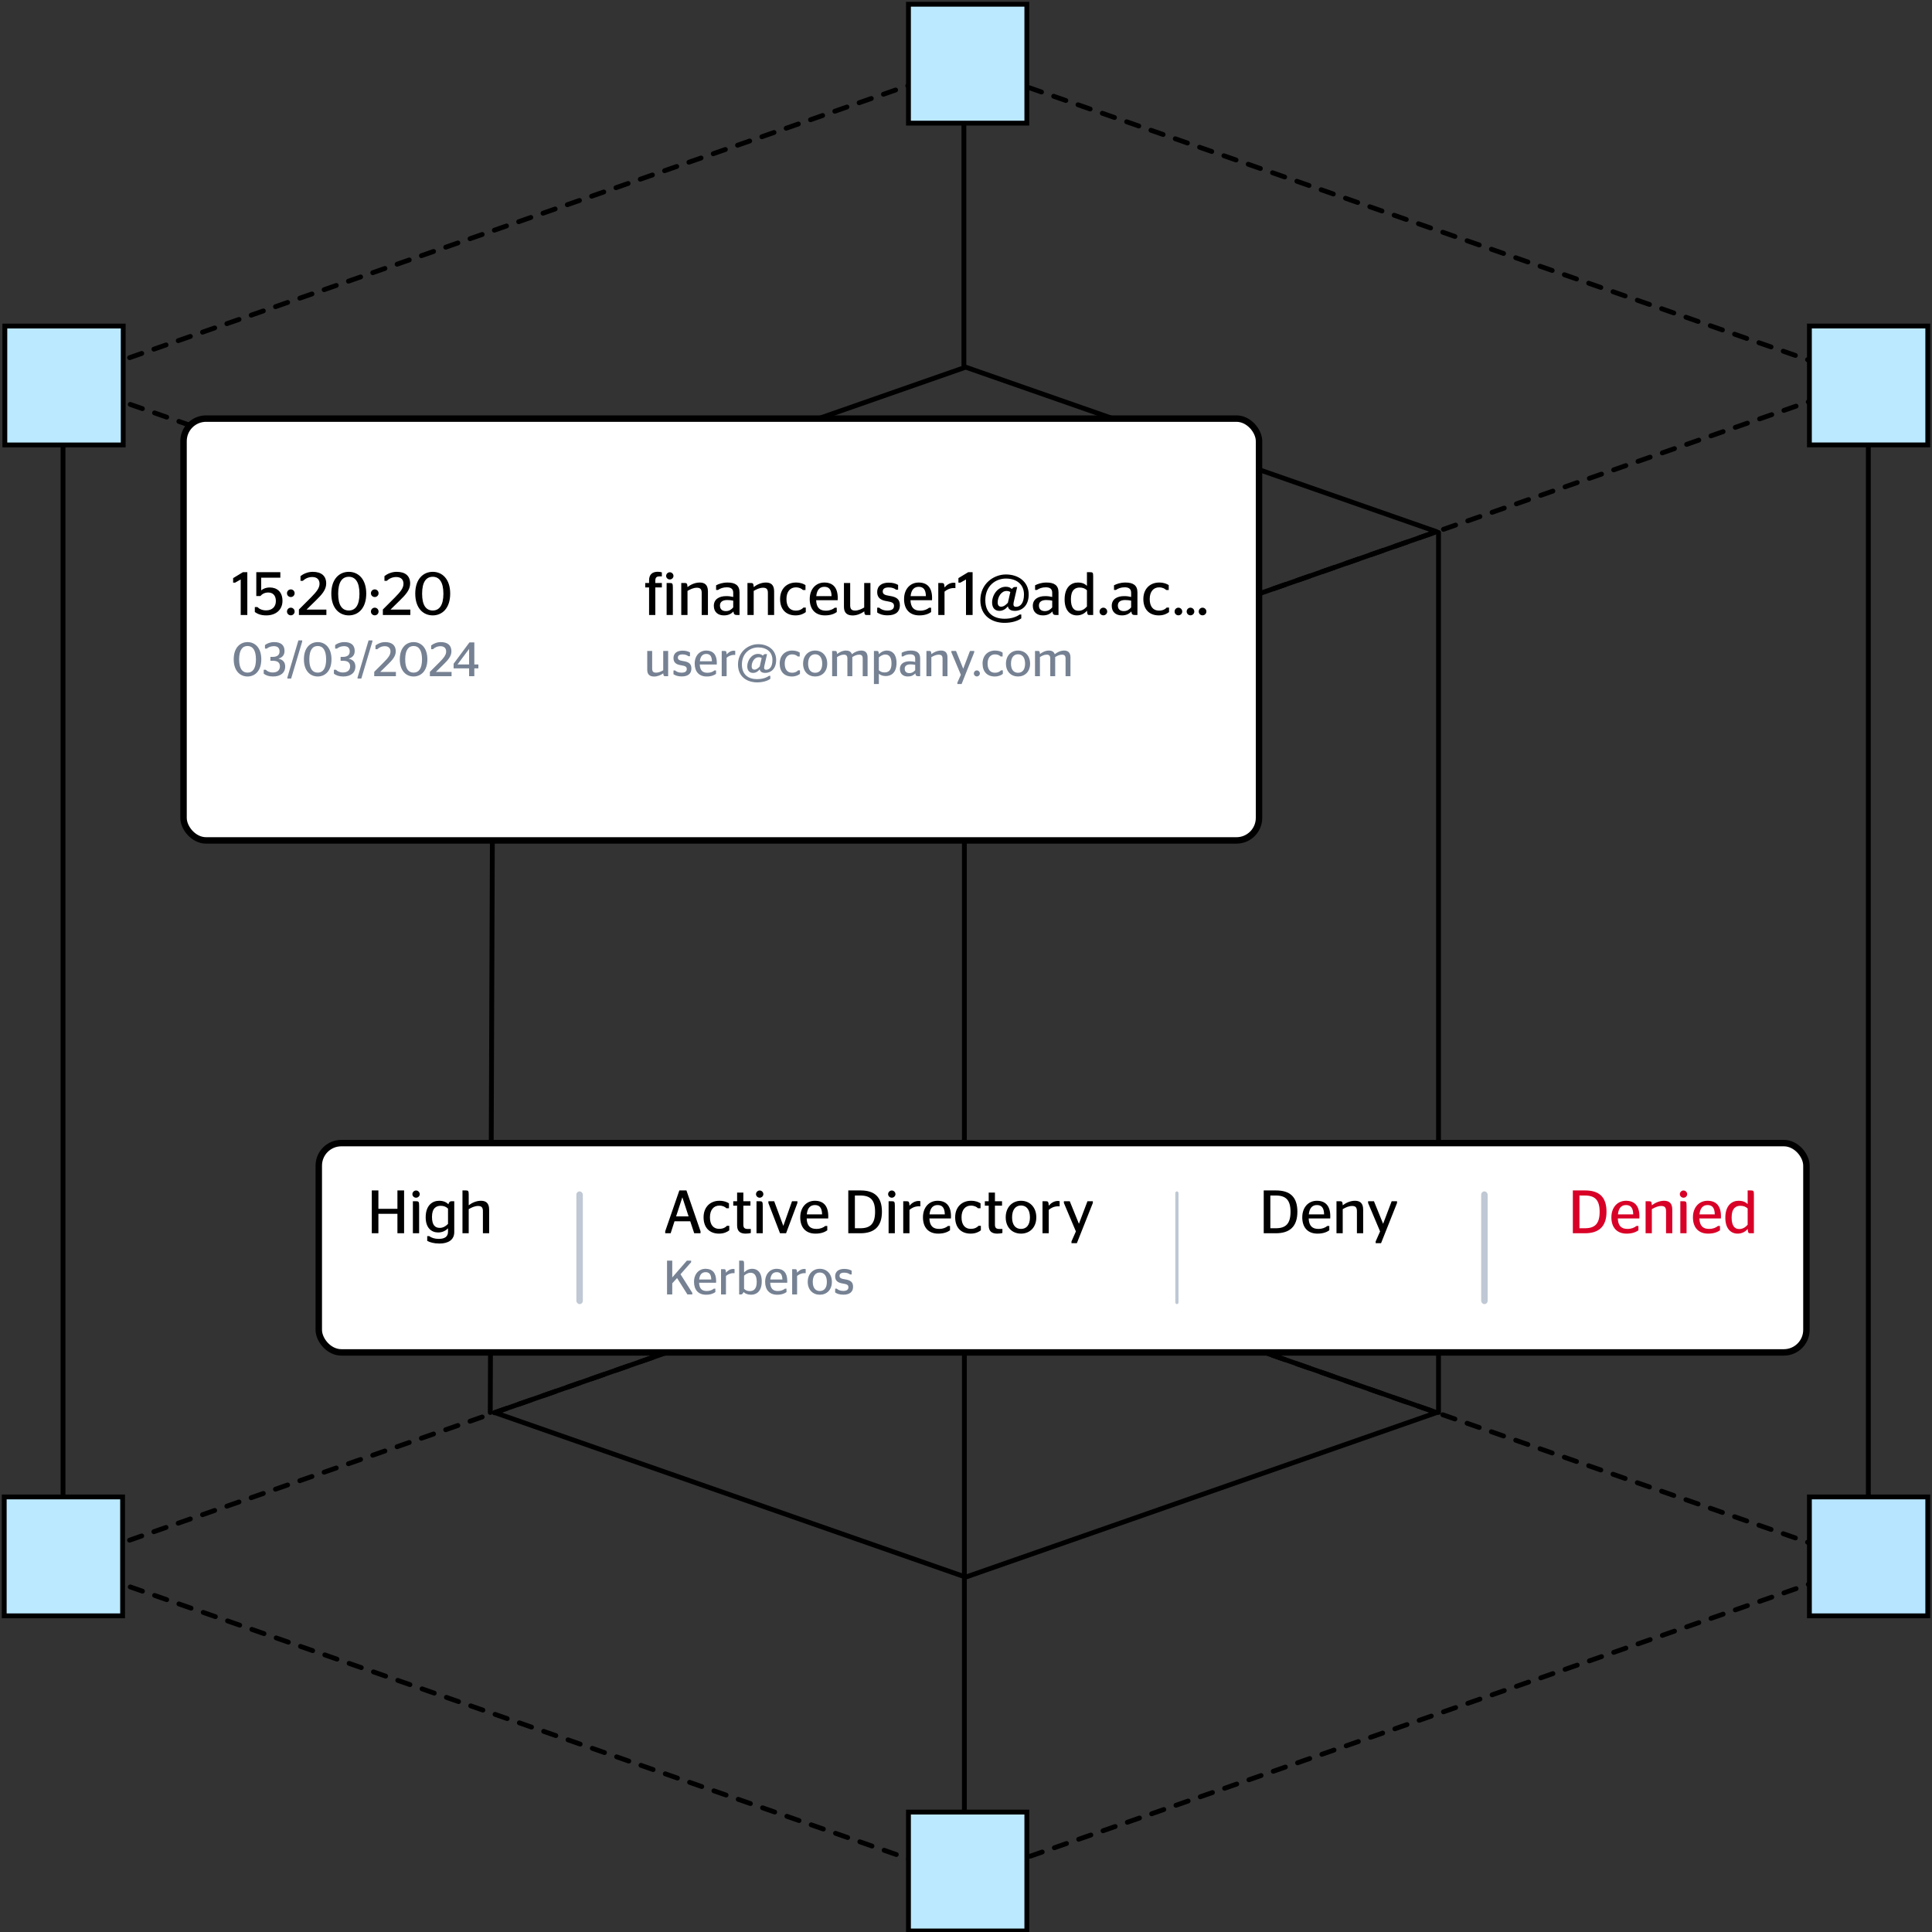 <svg width="600" height="600" viewBox="0 0 600 600" fill="none" xmlns="http://www.w3.org/2000/svg">
<rect x="0" y="0" width="600" height="600" fill="#333333" stroke="none"/>
<g clip-path="url(#clip0_12_1960)">
<g clip-path="url(#clip1_12_1960)">
<path d="M580.228 118.299L299.908 20.347L19.576 118.299L299.895 216.224L580.214 118.299H580.228Z" stroke="black" stroke-width="1.5" stroke-linecap="round" stroke-linejoin="round" stroke-dasharray="4 4"/>
<path d="M446.166 165.125L299.908 114.026L153.65 165.125L299.908 216.224L446.166 165.125Z" stroke="black" stroke-width="1.5" stroke-linecap="round" stroke-linejoin="round"/>
<path d="M446.166 438.686L299.908 387.587L153.65 438.686L299.908 489.785L446.166 438.686Z" stroke="black" stroke-width="1.5" stroke-linecap="round" stroke-linejoin="round"/>
<path d="M580.228 485.539L299.908 387.6L19.576 485.539L299.895 583.464L580.214 485.539H580.228Z" stroke="black" stroke-width="1.5" stroke-linecap="round" stroke-linejoin="round" stroke-dasharray="4 4"/>
<path d="M580.228 485.539V118.299" stroke="black" stroke-width="1.5" stroke-linecap="round" stroke-linejoin="round"/>
<path d="M19.576 118.299V485.539" stroke="black" stroke-width="1.5" stroke-linecap="round" stroke-linejoin="round"/>
<path d="M299.499 215.798L299.499 579.832" stroke="black" stroke-width="1.5" stroke-linecap="round" stroke-linejoin="round"/>
<path d="M299.344 19.78L299.344 113.407" stroke="black" stroke-width="1.5" stroke-linecap="round" stroke-linejoin="round"/>
<path d="M446.745 165.378V438.655" stroke="black" stroke-width="1.5" stroke-linecap="round" stroke-linejoin="round"/>
<path d="M153.255 165.378L152.254 438.655" stroke="black" stroke-width="1.5" stroke-linecap="round" stroke-linejoin="round"/>
<path d="M282.131 197.064H318.893V233.987H282.131V197.064Z" fill="#BBE9FF" stroke="black" stroke-width="1.5" stroke-miterlimit="10"/>
<path d="M282.131 369.076H318.893V405.999H282.131V369.076Z" fill="#BBE9FF" stroke="black" stroke-width="1.5" stroke-miterlimit="10"/>
<path d="M282.131 1.319H318.893V38.242H282.131V1.319Z" fill="#BBE9FF" stroke="black" stroke-width="1.5" stroke-miterlimit="10"/>
<path d="M1.504 101.259H38.265V138.182H1.504V101.259Z" fill="#BBE9FF" stroke="black" stroke-width="1.5" stroke-miterlimit="10"/>
<path d="M282.131 562.758H318.893V599.681H282.131V562.758Z" fill="#BBE9FF" stroke="black" stroke-width="1.5" stroke-miterlimit="10"/>
<path d="M561.926 464.886H598.687V501.809H561.926V464.886Z" fill="#B7E5FF" stroke="black" stroke-width="1.5" stroke-miterlimit="10"/>
<path d="M1.313 464.886H38.075V501.809H1.313V464.886Z" fill="#BBE9FF" stroke="black" stroke-width="1.5" stroke-miterlimit="10"/>
<path d="M561.926 101.248H598.687V138.171H561.926V101.248Z" fill="#BBE9FF" stroke="black" stroke-width="1.5" stroke-miterlimit="10"/>
<rect x="57" y="130" width="334" height="131" rx="7" fill="white"/>
<rect x="57" y="130" width="334" height="131" rx="7" stroke="black" stroke-width="2"/>
<path d="M76.807 191H74.755V179.961L73.007 180.949H72.399V179.543L75.439 177.7H76.807V191ZM87.726 186.592C87.726 189.404 85.655 191.114 82.691 191.114C81 191.114 79.974 190.658 79.138 190.069V188.53H79.955C80.43 189.043 81.323 189.556 82.653 189.556C84.458 189.556 85.674 188.492 85.674 186.668C85.674 184.806 84.629 184.008 83.299 184.008C82.026 184.008 81.285 184.616 80.867 185.11H79.594V177.7H87.061V179.41H81.114V183.324H81.152C81.589 182.944 82.482 182.45 83.793 182.45C85.94 182.45 87.726 183.723 87.726 186.592ZM90.321 185.414C89.656 185.414 89.124 184.901 89.124 184.236C89.124 183.571 89.656 183.039 90.321 183.039C90.967 183.039 91.499 183.571 91.499 184.236C91.499 184.901 90.967 185.414 90.321 185.414ZM90.321 191.095C89.656 191.095 89.124 190.582 89.124 189.917C89.124 189.252 89.656 188.72 90.321 188.72C90.967 188.72 91.499 189.252 91.499 189.917C91.499 190.582 90.967 191.095 90.321 191.095ZM101.361 189.309V191H92.83V189.29L96.573 185.547C98.34 183.761 99.233 182.602 99.233 181.291C99.233 179.999 98.454 179.201 96.991 179.201C95.623 179.201 94.692 179.79 94.046 180.379H93.324V178.916C94.141 178.27 95.509 177.586 97.105 177.586C99.784 177.586 101.304 178.821 101.304 181.215C101.304 183.153 99.974 184.654 98.017 186.554L95.205 189.309H101.361ZM108.326 191.114C105.419 191.114 102.892 188.948 102.892 184.35C102.892 179.771 105.419 177.586 108.326 177.586C111.214 177.586 113.741 179.771 113.741 184.35C113.741 188.948 111.214 191.114 108.326 191.114ZM108.326 189.594C110.302 189.594 111.632 188.074 111.632 184.388C111.632 180.683 110.302 179.125 108.326 179.125C106.312 179.125 105.02 180.683 105.02 184.388C105.02 188.074 106.312 189.594 108.326 189.594ZM116.39 185.414C115.725 185.414 115.193 184.901 115.193 184.236C115.193 183.571 115.725 183.039 116.39 183.039C117.036 183.039 117.568 183.571 117.568 184.236C117.568 184.901 117.036 185.414 116.39 185.414ZM116.39 191.095C115.725 191.095 115.193 190.582 115.193 189.917C115.193 189.252 115.725 188.72 116.39 188.72C117.036 188.72 117.568 189.252 117.568 189.917C117.568 190.582 117.036 191.095 116.39 191.095ZM127.431 189.309V191H118.9V189.29L122.643 185.547C124.41 183.761 125.303 182.602 125.303 181.291C125.303 179.999 124.524 179.201 123.061 179.201C121.693 179.201 120.762 179.79 120.116 180.379H119.394V178.916C120.211 178.27 121.579 177.586 123.175 177.586C125.854 177.586 127.374 178.821 127.374 181.215C127.374 183.153 126.044 184.654 124.087 186.554L121.275 189.309H127.431ZM134.396 191.114C131.489 191.114 128.962 188.948 128.962 184.35C128.962 179.771 131.489 177.586 134.396 177.586C137.284 177.586 139.811 179.771 139.811 184.35C139.811 188.948 137.284 191.114 134.396 191.114ZM134.396 189.594C136.372 189.594 137.702 188.074 137.702 184.388C137.702 180.683 136.372 179.125 134.396 179.125C132.382 179.125 131.09 180.683 131.09 184.388C131.09 188.074 132.382 189.594 134.396 189.594Z" fill="black"/>
<path d="M76.875 210.09C74.58 210.09 72.585 208.38 72.585 204.75C72.585 201.135 74.58 199.41 76.875 199.41C79.155 199.41 81.15 201.135 81.15 204.75C81.15 208.38 79.155 210.09 76.875 210.09ZM76.875 208.89C78.435 208.89 79.485 207.69 79.485 204.78C79.485 201.855 78.435 200.625 76.875 200.625C75.285 200.625 74.265 201.855 74.265 204.78C74.265 207.69 75.285 208.89 76.875 208.89ZM84.806 210.09C83.472 210.09 82.556 209.73 81.897 209.22V208.005H82.556C82.931 208.425 83.681 208.845 84.716 208.845C86.082 208.845 86.936 208.155 86.936 206.94C86.936 205.71 86.112 205.215 84.806 205.215H83.981V204H84.701C86.037 204 86.817 203.445 86.817 202.305C86.817 201.24 86.231 200.67 85.046 200.67C84.041 200.67 83.306 201.06 82.871 201.42H82.287V200.325C82.992 199.8 83.921 199.41 85.166 199.41C87.162 199.41 88.362 200.295 88.362 202.155C88.362 203.505 87.597 204.195 86.546 204.525V204.585C87.761 204.825 88.572 205.59 88.572 206.985C88.572 208.98 87.087 210.09 84.806 210.09ZM93.851 198.885V199.23L90.416 210.735H89.246V210.39L92.666 198.885H93.851ZM98.672 210.09C96.377 210.09 94.382 208.38 94.382 204.75C94.382 201.135 96.377 199.41 98.672 199.41C100.952 199.41 102.947 201.135 102.947 204.75C102.947 208.38 100.952 210.09 98.672 210.09ZM98.672 208.89C100.232 208.89 101.282 207.69 101.282 204.78C101.282 201.855 100.232 200.625 98.672 200.625C97.082 200.625 96.062 201.855 96.062 204.78C96.062 207.69 97.082 208.89 98.672 208.89ZM106.603 210.09C105.268 210.09 104.353 209.73 103.693 209.22V208.005H104.353C104.728 208.425 105.478 208.845 106.513 208.845C107.878 208.845 108.733 208.155 108.733 206.94C108.733 205.71 107.908 205.215 106.603 205.215H105.778V204H106.498C107.833 204 108.613 203.445 108.613 202.305C108.613 201.24 108.028 200.67 106.843 200.67C105.838 200.67 105.103 201.06 104.668 201.42H104.083V200.325C104.788 199.8 105.718 199.41 106.963 199.41C108.958 199.41 110.158 200.295 110.158 202.155C110.158 203.505 109.393 204.195 108.343 204.525V204.585C109.558 204.825 110.368 205.59 110.368 206.985C110.368 208.98 108.883 210.09 106.603 210.09ZM115.648 198.885V199.23L112.213 210.735H111.043V210.39L114.463 198.885H115.648ZM122.953 208.665V210H116.218V208.65L119.173 205.695C120.568 204.285 121.273 203.37 121.273 202.335C121.273 201.315 120.658 200.685 119.503 200.685C118.423 200.685 117.688 201.15 117.178 201.615H116.608V200.46C117.253 199.95 118.333 199.41 119.593 199.41C121.708 199.41 122.908 200.385 122.908 202.275C122.908 203.805 121.858 204.99 120.313 206.49L118.093 208.665H122.953ZM128.452 210.09C126.157 210.09 124.162 208.38 124.162 204.75C124.162 201.135 126.157 199.41 128.452 199.41C130.732 199.41 132.727 201.135 132.727 204.75C132.727 208.38 130.732 210.09 128.452 210.09ZM128.452 208.89C130.012 208.89 131.062 207.69 131.062 204.78C131.062 201.855 130.012 200.625 128.452 200.625C126.862 200.625 125.842 201.855 125.842 204.78C125.842 207.69 126.862 208.89 128.452 208.89ZM140.239 208.665V210H133.504V208.65L136.459 205.695C137.854 204.285 138.559 203.37 138.559 202.335C138.559 201.315 137.944 200.685 136.789 200.685C135.709 200.685 134.974 201.15 134.464 201.615H133.894V200.46C134.539 199.95 135.619 199.41 136.879 199.41C138.994 199.41 140.194 200.385 140.194 202.275C140.194 203.805 139.144 204.99 137.599 206.49L135.379 208.665H140.239ZM147.306 210H145.686V207.57H140.871V206.13L145.791 199.5H147.306V206.355H148.566V207.57H147.306V210ZM142.116 206.31V206.355H145.686V201.57H145.656L142.116 206.31Z" fill="#768293"/>
<path d="M200.38 182.431V181.063H201.577V180.208C201.577 178.365 202.641 177.567 204.275 177.567C204.864 177.567 205.282 177.662 205.548 177.757V178.992H204.883C204.028 178.992 203.515 179.258 203.515 180.284V181.063H205.548V182.431H203.515V191H201.577V182.431H200.38ZM208.013 179.961C207.405 179.961 206.873 179.467 206.873 178.859C206.873 178.232 207.405 177.719 208.013 177.719C208.621 177.719 209.153 178.232 209.153 178.859C209.153 179.467 208.621 179.961 208.013 179.961ZM208.963 191H207.025V181.063H208.108C208.868 181.063 208.963 181.291 208.963 182.545V191ZM212.787 181.063C213.262 181.063 213.471 181.272 213.509 182.317C214.478 181.557 215.846 180.911 217.309 180.911C218.696 180.911 219.855 181.481 219.855 183.647V191H217.917V184.103C217.917 182.868 217.366 182.526 216.416 182.526C215.333 182.526 214.326 183.039 213.509 183.514V191H211.571V181.063H212.787ZM228.907 191C228.147 191 227.881 190.791 227.767 189.898C227.026 190.696 226.133 191.114 224.803 191.114C222.998 191.114 221.687 190.088 221.687 188.15C221.687 186.117 223.302 185.129 225.544 185.129C226.399 185.129 227.026 185.224 227.71 185.395V184.084C227.71 182.906 227.026 182.393 225.715 182.393C224.537 182.393 223.625 182.754 222.998 183.21H222.39V181.766C223.264 181.329 224.366 180.911 225.962 180.911C228.318 180.911 229.667 181.766 229.667 183.951V191H228.907ZM225.43 189.784C226.475 189.784 227.14 189.29 227.71 188.644V186.535C227.159 186.421 226.551 186.345 225.867 186.345C224.537 186.345 223.587 186.839 223.587 188.036C223.587 189.271 224.366 189.784 225.43 189.784ZM233.345 181.063C233.82 181.063 234.029 181.272 234.067 182.317C235.036 181.557 236.404 180.911 237.867 180.911C239.254 180.911 240.413 181.481 240.413 183.647V191H238.475V184.103C238.475 182.868 237.924 182.526 236.974 182.526C235.891 182.526 234.884 183.039 234.067 183.514V191H232.129V181.063H233.345ZM247.071 191.114C244.05 191.114 242.264 189.195 242.264 186.041C242.264 182.849 244.354 180.911 247.166 180.911C248.705 180.911 249.579 181.348 250.149 181.709V183.229H249.351C248.933 182.811 248.23 182.412 247.147 182.412C245.437 182.412 244.24 183.704 244.24 186.041C244.24 188.435 245.361 189.632 247.109 189.632C248.401 189.632 249.104 189.138 249.522 188.682H250.244V190.088C249.674 190.544 248.629 191.114 247.071 191.114ZM260.15 186.402H253.462C253.557 188.758 254.621 189.651 256.483 189.651C257.756 189.651 258.63 189.233 259.238 188.739H259.865V190.088C259.143 190.582 258.06 191.114 256.198 191.114C253.158 191.114 251.467 189.176 251.467 186.06C251.467 182.887 253.424 180.911 256.008 180.911C258.63 180.911 260.169 182.45 260.169 185.718C260.169 185.984 260.15 186.326 260.15 186.402ZM256.008 182.241C254.716 182.241 253.709 183.02 253.5 185.129H258.25C258.212 182.982 257.376 182.241 256.008 182.241ZM265.572 189.613C266.579 189.613 267.586 189.138 268.384 188.663V181.063H270.322V191H269.106C268.65 191 268.46 190.848 268.403 189.879C267.415 190.582 266.123 191.133 264.812 191.133C263.254 191.133 262.095 190.487 262.095 188.473V181.063H264.033V188.036C264.033 189.309 264.66 189.613 265.572 189.613ZM275.666 191.095C274.032 191.095 273.082 190.658 272.417 190.221V188.72H273.044C273.5 189.157 274.336 189.613 275.571 189.613C276.958 189.613 277.642 189.119 277.642 188.169C277.642 187.333 277.167 186.972 275.552 186.725C273.538 186.44 272.417 185.699 272.417 183.856C272.417 181.975 273.804 180.949 275.989 180.949C277.395 180.949 278.25 181.272 278.915 181.652V183.134H278.288C277.813 182.754 277.091 182.431 276.008 182.431C274.735 182.431 274.146 182.868 274.146 183.704C274.146 184.483 274.697 184.825 276.255 185.053C278.44 185.376 279.466 186.098 279.466 187.998C279.466 189.879 278.269 191.095 275.666 191.095ZM289.448 186.402H282.76C282.855 188.758 283.919 189.651 285.781 189.651C287.054 189.651 287.928 189.233 288.536 188.739H289.163V190.088C288.441 190.582 287.358 191.114 285.496 191.114C282.456 191.114 280.765 189.176 280.765 186.06C280.765 182.887 282.722 180.911 285.306 180.911C287.928 180.911 289.467 182.45 289.467 185.718C289.467 185.984 289.448 186.326 289.448 186.402ZM285.306 182.241C284.014 182.241 283.007 183.02 282.798 185.129H287.548C287.51 182.982 286.674 182.241 285.306 182.241ZM296.276 182.621C294.927 182.621 293.958 183.191 293.331 183.742V191H291.393V181.063H292.609C293.084 181.063 293.293 181.272 293.331 182.431C293.996 181.671 294.946 180.968 296.181 180.968C296.409 180.968 296.599 181.006 296.713 181.044V182.64C296.713 182.64 296.352 182.621 296.276 182.621ZM302.052 191H300V179.961L298.252 180.949H297.644V179.543L300.684 177.7H302.052V191ZM311.983 193.432C308.183 193.432 304.459 191.361 304.459 186.402C304.459 181.215 308.658 178.403 312.401 178.403C316.239 178.403 319.469 180.626 319.469 184.616C319.469 188.169 317.322 189.708 315.175 189.708C313.731 189.708 313.142 189.081 313.009 188.302C312.42 189.024 311.565 189.708 310.368 189.708C309.038 189.708 308.107 188.834 308.107 187.124C308.107 184.825 309.779 182.222 312.363 182.222C313.332 182.222 313.845 182.545 314.244 182.925C314.51 182.526 314.776 182.298 315.289 182.298H315.897L314.795 187.105C314.643 187.884 314.738 188.454 315.555 188.454C316.847 188.454 318.006 187.352 318.006 184.616C318.006 181.5 315.745 179.676 312.401 179.676C309.228 179.676 305.998 181.899 305.998 186.402C305.998 190.506 308.677 192.159 311.983 192.159C313.845 192.159 315.517 191.684 316.657 190.848H317.17V192.045C316.03 192.881 314.073 193.432 311.983 193.432ZM310.881 188.416C311.717 188.416 312.401 187.846 313.009 187.181L313.769 183.837C313.465 183.685 313.18 183.533 312.572 183.533C311.014 183.533 309.836 185.3 309.836 187.124C309.836 188.017 310.292 188.416 310.881 188.416ZM327.97 191C327.21 191 326.944 190.791 326.83 189.898C326.089 190.696 325.196 191.114 323.866 191.114C322.061 191.114 320.75 190.088 320.75 188.15C320.75 186.117 322.365 185.129 324.607 185.129C325.462 185.129 326.089 185.224 326.773 185.395V184.084C326.773 182.906 326.089 182.393 324.778 182.393C323.6 182.393 322.688 182.754 322.061 183.21H321.453V181.766C322.327 181.329 323.429 180.911 325.025 180.911C327.381 180.911 328.73 181.766 328.73 183.951V191H327.97ZM324.493 189.784C325.538 189.784 326.203 189.29 326.773 188.644V186.535C326.222 186.421 325.614 186.345 324.93 186.345C323.6 186.345 322.65 186.839 322.65 188.036C322.65 189.271 323.429 189.784 324.493 189.784ZM338.223 191C337.786 191 337.634 190.772 337.577 189.651C336.893 190.468 335.829 191.114 334.461 191.114C332.39 191.114 330.623 189.632 330.623 186.174C330.623 182.279 332.732 180.911 334.727 180.911C336.095 180.911 336.912 181.31 337.558 181.937V177.7H338.622C339.382 177.7 339.496 177.89 339.496 178.992V191H338.223ZM334.936 189.689C336.038 189.689 336.817 189.176 337.558 188.359V183.305C336.988 182.773 336.304 182.469 335.278 182.469C333.967 182.469 332.58 183.172 332.58 186.079C332.58 188.796 333.587 189.689 334.936 189.689ZM342.655 191.095C342.009 191.095 341.477 190.582 341.477 189.917C341.477 189.252 342.009 188.72 342.655 188.72C343.301 188.72 343.852 189.252 343.852 189.917C343.852 190.582 343.301 191.095 342.655 191.095ZM352.481 191C351.721 191 351.455 190.791 351.341 189.898C350.6 190.696 349.707 191.114 348.377 191.114C346.572 191.114 345.261 190.088 345.261 188.15C345.261 186.117 346.876 185.129 349.118 185.129C349.973 185.129 350.6 185.224 351.284 185.395V184.084C351.284 182.906 350.6 182.393 349.289 182.393C348.111 182.393 347.199 182.754 346.572 183.21H345.964V181.766C346.838 181.329 347.94 180.911 349.536 180.911C351.892 180.911 353.241 181.766 353.241 183.951V191H352.481ZM349.004 189.784C350.049 189.784 350.714 189.29 351.284 188.644V186.535C350.733 186.421 350.125 186.345 349.441 186.345C348.111 186.345 347.161 186.839 347.161 188.036C347.161 189.271 347.94 189.784 349.004 189.784ZM359.884 191.114C356.863 191.114 355.077 189.195 355.077 186.041C355.077 182.849 357.167 180.911 359.979 180.911C361.518 180.911 362.392 181.348 362.962 181.709V183.229H362.164C361.746 182.811 361.043 182.412 359.96 182.412C358.25 182.412 357.053 183.704 357.053 186.041C357.053 188.435 358.174 189.632 359.922 189.632C361.214 189.632 361.917 189.138 362.335 188.682H363.057V190.088C362.487 190.544 361.442 191.114 359.884 191.114ZM365.96 191.095C365.314 191.095 364.782 190.582 364.782 189.917C364.782 189.252 365.314 188.72 365.96 188.72C366.606 188.72 367.157 189.252 367.157 189.917C367.157 190.582 366.606 191.095 365.96 191.095ZM369.708 191.095C369.062 191.095 368.53 190.582 368.53 189.917C368.53 189.252 369.062 188.72 369.708 188.72C370.354 188.72 370.905 189.252 370.905 189.917C370.905 190.582 370.354 191.095 369.708 191.095ZM373.456 191.095C372.81 191.095 372.278 190.582 372.278 189.917C372.278 189.252 372.81 188.72 373.456 188.72C374.102 188.72 374.653 189.252 374.653 189.917C374.653 190.582 374.102 191.095 373.456 191.095Z" fill="black"/>
<path d="M203.75 208.905C204.545 208.905 205.34 208.53 205.97 208.155V202.155H207.5V210H206.54C206.18 210 206.03 209.88 205.985 209.115C205.205 209.67 204.185 210.105 203.15 210.105C201.92 210.105 201.005 209.595 201.005 208.005V202.155H202.535V207.66C202.535 208.665 203.03 208.905 203.75 208.905ZM211.719 210.075C210.429 210.075 209.679 209.73 209.154 209.385V208.2H209.649C210.009 208.545 210.669 208.905 211.644 208.905C212.739 208.905 213.279 208.515 213.279 207.765C213.279 207.105 212.904 206.82 211.629 206.625C210.039 206.4 209.154 205.815 209.154 204.36C209.154 202.875 210.249 202.065 211.974 202.065C213.084 202.065 213.759 202.32 214.284 202.62V203.79H213.789C213.414 203.49 212.844 203.235 211.989 203.235C210.984 203.235 210.519 203.58 210.519 204.24C210.519 204.855 210.954 205.125 212.184 205.305C213.909 205.56 214.719 206.13 214.719 207.63C214.719 209.115 213.774 210.075 211.719 210.075ZM222.599 206.37H217.319C217.394 208.23 218.234 208.935 219.704 208.935C220.709 208.935 221.399 208.605 221.879 208.215H222.374V209.28C221.804 209.67 220.949 210.09 219.479 210.09C217.079 210.09 215.744 208.56 215.744 206.1C215.744 203.595 217.289 202.035 219.329 202.035C221.399 202.035 222.614 203.25 222.614 205.83C222.614 206.04 222.599 206.31 222.599 206.37ZM219.329 203.085C218.309 203.085 217.514 203.7 217.349 205.365H221.099C221.069 203.67 220.409 203.085 219.329 203.085ZM227.99 203.385C226.925 203.385 226.16 203.835 225.665 204.27V210H224.135V202.155H225.095C225.47 202.155 225.635 202.32 225.665 203.235C226.19 202.635 226.94 202.08 227.915 202.08C228.095 202.08 228.245 202.11 228.335 202.14V203.4C228.335 203.4 228.05 203.385 227.99 203.385ZM235.132 211.92C232.132 211.92 229.192 210.285 229.192 206.37C229.192 202.275 232.507 200.055 235.462 200.055C238.492 200.055 241.042 201.81 241.042 204.96C241.042 207.765 239.347 208.98 237.652 208.98C236.512 208.98 236.047 208.485 235.942 207.87C235.477 208.44 234.802 208.98 233.857 208.98C232.807 208.98 232.072 208.29 232.072 206.94C232.072 205.125 233.392 203.07 235.432 203.07C236.197 203.07 236.602 203.325 236.917 203.625C237.127 203.31 237.337 203.13 237.742 203.13H238.222L237.352 206.925C237.232 207.54 237.307 207.99 237.952 207.99C238.972 207.99 239.887 207.12 239.887 204.96C239.887 202.5 238.102 201.06 235.462 201.06C232.957 201.06 230.407 202.815 230.407 206.37C230.407 209.61 232.522 210.915 235.132 210.915C236.602 210.915 237.922 210.54 238.822 209.88H239.227V210.825C238.327 211.485 236.782 211.92 235.132 211.92ZM234.262 207.96C234.922 207.96 235.462 207.51 235.942 206.985L236.542 204.345C236.302 204.225 236.077 204.105 235.597 204.105C234.367 204.105 233.437 205.5 233.437 206.94C233.437 207.645 233.797 207.96 234.262 207.96ZM245.936 210.09C243.551 210.09 242.141 208.575 242.141 206.085C242.141 203.565 243.791 202.035 246.011 202.035C247.226 202.035 247.916 202.38 248.366 202.665V203.865H247.736C247.406 203.535 246.851 203.22 245.996 203.22C244.646 203.22 243.701 204.24 243.701 206.085C243.701 207.975 244.586 208.92 245.966 208.92C246.986 208.92 247.541 208.53 247.871 208.17H248.441V209.28C247.991 209.64 247.166 210.09 245.936 210.09ZM253.156 210.09C251.026 210.09 249.406 208.59 249.406 206.1C249.406 203.595 251.026 202.035 253.156 202.035C255.286 202.035 256.906 203.595 256.906 206.1C256.906 208.59 255.286 210.09 253.156 210.09ZM253.156 208.935C254.491 208.935 255.346 207.99 255.346 206.1C255.346 204.21 254.491 203.19 253.156 203.19C251.836 203.19 250.966 204.21 250.966 206.1C250.966 207.99 251.836 208.935 253.156 208.935ZM259.387 202.155C259.762 202.155 259.927 202.32 259.957 203.115C260.662 202.56 261.652 202.035 262.762 202.035C263.572 202.035 264.292 202.335 264.562 203.175C265.342 202.53 266.392 202.035 267.487 202.035C268.552 202.035 269.437 202.56 269.437 204.12V210H267.922V204.525C267.922 203.61 267.532 203.31 266.812 203.31C266.002 203.31 265.282 203.685 264.697 204.06V210H263.167V204.525C263.167 203.61 262.777 203.31 262.072 203.31C261.247 203.31 260.572 203.67 259.957 204.06V210H258.427V202.155H259.387ZM275.11 209.955C274.12 209.955 273.46 209.685 272.935 209.25V212.43H271.405V202.155H272.365C272.74 202.155 272.905 202.32 272.935 203.16C273.52 202.575 274.315 202.035 275.485 202.035C276.955 202.035 278.425 203.025 278.425 205.905C278.425 208.92 276.745 209.955 275.11 209.955ZM274.945 203.265C274.18 203.265 273.475 203.7 272.935 204.165V208.14C273.4 208.605 273.955 208.83 274.735 208.83C275.815 208.83 276.865 208.305 276.865 206.055C276.865 203.82 275.905 203.265 274.945 203.265ZM285.165 210C284.565 210 284.355 209.835 284.265 209.13C283.68 209.76 282.975 210.09 281.925 210.09C280.5 210.09 279.465 209.28 279.465 207.75C279.465 206.145 280.74 205.365 282.51 205.365C283.185 205.365 283.68 205.44 284.22 205.575V204.54C284.22 203.61 283.68 203.205 282.645 203.205C281.715 203.205 280.995 203.49 280.5 203.85H280.02V202.71C280.71 202.365 281.58 202.035 282.84 202.035C284.7 202.035 285.765 202.71 285.765 204.435V210H285.165ZM282.42 209.04C283.245 209.04 283.77 208.65 284.22 208.14V206.475C283.785 206.385 283.305 206.325 282.765 206.325C281.715 206.325 280.965 206.715 280.965 207.66C280.965 208.635 281.58 209.04 282.42 209.04ZM288.669 202.155C289.044 202.155 289.209 202.32 289.239 203.145C290.004 202.545 291.084 202.035 292.239 202.035C293.334 202.035 294.249 202.485 294.249 204.195V210H292.719V204.555C292.719 203.58 292.284 203.31 291.534 203.31C290.679 203.31 289.884 203.715 289.239 204.09V210H287.709V202.155H288.669ZM297.319 212.43V211.995L298.399 209.55L295.459 202.575V202.155H296.899L299.134 207.66H299.149L301.234 202.155H302.554V202.575L298.639 212.43H297.319ZM303.365 210.075C302.855 210.075 302.435 209.67 302.435 209.145C302.435 208.62 302.855 208.2 303.365 208.2C303.875 208.2 304.31 208.62 304.31 209.145C304.31 209.67 303.875 210.075 303.365 210.075ZM308.939 210.09C306.554 210.09 305.144 208.575 305.144 206.085C305.144 203.565 306.794 202.035 309.014 202.035C310.229 202.035 310.919 202.38 311.369 202.665V203.865H310.739C310.409 203.535 309.854 203.22 308.999 203.22C307.649 203.22 306.704 204.24 306.704 206.085C306.704 207.975 307.589 208.92 308.969 208.92C309.989 208.92 310.544 208.53 310.874 208.17H311.444V209.28C310.994 209.64 310.169 210.09 308.939 210.09ZM316.159 210.09C314.029 210.09 312.409 208.59 312.409 206.1C312.409 203.595 314.029 202.035 316.159 202.035C318.289 202.035 319.909 203.595 319.909 206.1C319.909 208.59 318.289 210.09 316.159 210.09ZM316.159 208.935C317.494 208.935 318.349 207.99 318.349 206.1C318.349 204.21 317.494 203.19 316.159 203.19C314.839 203.19 313.969 204.21 313.969 206.1C313.969 207.99 314.839 208.935 316.159 208.935ZM322.39 202.155C322.765 202.155 322.93 202.32 322.96 203.115C323.665 202.56 324.655 202.035 325.765 202.035C326.575 202.035 327.295 202.335 327.565 203.175C328.345 202.53 329.395 202.035 330.49 202.035C331.555 202.035 332.44 202.56 332.44 204.12V210H330.925V204.525C330.925 203.61 330.535 203.31 329.815 203.31C329.005 203.31 328.285 203.685 327.7 204.06V210H326.17V204.525C326.17 203.61 325.78 203.31 325.075 203.31C324.25 203.31 323.575 203.67 322.96 204.06V210H321.43V202.155H322.39Z" fill="#768293"/>
<rect x="99" y="355" width="462" height="65" rx="7" fill="white"/>
<rect x="99" y="355" width="462" height="65" rx="7" stroke="black" stroke-width="2"/>
<path d="M117.515 383H115.463V369.7H117.515V375.4H123.424V369.7H125.495V383H123.424V376.958H117.515V383ZM129.213 371.961C128.605 371.961 128.073 371.467 128.073 370.859C128.073 370.232 128.605 369.719 129.213 369.719C129.821 369.719 130.353 370.232 130.353 370.859C130.353 371.467 129.821 371.961 129.213 371.961ZM130.163 383H128.225V373.063H129.308C130.068 373.063 130.163 373.291 130.163 374.545V383ZM141.073 373.063V382.658C141.073 384.995 139.268 386.192 136.494 386.192C134.784 386.192 133.511 385.831 132.675 385.356V383.893H133.302C133.948 384.387 134.974 384.748 136.228 384.748C138.033 384.748 139.135 384.121 139.135 382.525V381.461C138.432 382.202 137.387 382.753 136.076 382.753C134.062 382.753 132.2 381.423 132.2 378.041C132.2 374.317 134.29 372.911 136.38 372.911C137.691 372.911 138.603 373.348 139.268 373.994C139.382 373.462 139.648 373.063 140.18 373.063H141.073ZM136.589 381.328C137.615 381.328 138.47 380.777 139.135 380.093V375.343C138.527 374.773 137.862 374.469 136.855 374.469C135.544 374.469 134.157 375.153 134.157 377.889C134.157 380.549 135.164 381.328 136.589 381.328ZM145.563 370.992V374.317C146.532 373.557 147.9 372.911 149.363 372.911C150.75 372.911 151.909 373.481 151.909 375.647V383H149.971V376.103C149.971 374.868 149.42 374.526 148.47 374.526C147.387 374.526 146.38 375.039 145.563 375.514V383H143.625V369.7H144.689C145.43 369.7 145.563 369.871 145.563 370.992Z" fill="black"/>
<rect x="179" y="370" width="2" height="35" rx="1" fill="#BFC8D4"/>
<path d="M206.589 383V382.373L210.978 369.7H213.182L217.552 382.373V383H215.595L214.36 379.276H209.477L208.28 383H206.589ZM211.89 371.885L209.971 377.756H213.847L211.928 371.885H211.89ZM223.309 383.114C220.288 383.114 218.502 381.195 218.502 378.041C218.502 374.849 220.592 372.911 223.404 372.911C224.943 372.911 225.817 373.348 226.387 373.709V375.229H225.589C225.171 374.811 224.468 374.412 223.385 374.412C221.675 374.412 220.478 375.704 220.478 378.041C220.478 380.435 221.599 381.632 223.347 381.632C224.639 381.632 225.342 381.138 225.76 380.682H226.482V382.088C225.912 382.544 224.867 383.114 223.309 383.114ZM227.718 374.431V373.063H228.915V370.365H230.853V373.063H233.057V374.431H230.853V380.321C230.853 381.366 231.29 381.67 232.278 381.67H233.171V382.924C232.81 383.019 232.259 383.114 231.594 383.114C229.903 383.114 228.915 382.411 228.915 380.549V374.431H227.718ZM235.926 371.961C235.318 371.961 234.786 371.467 234.786 370.859C234.786 370.232 235.318 369.719 235.926 369.719C236.534 369.719 237.066 370.232 237.066 370.859C237.066 371.467 236.534 371.961 235.926 371.961ZM236.876 383H234.938V373.063H236.021C236.781 373.063 236.876 373.291 236.876 374.545V383ZM242.241 383L238.631 373.614V373.063H240.436L243.248 380.663H243.286L245.965 373.063H247.637V373.614L244.122 383H242.241ZM257.207 378.402H250.519C250.614 380.758 251.678 381.651 253.54 381.651C254.813 381.651 255.687 381.233 256.295 380.739H256.922V382.088C256.2 382.582 255.117 383.114 253.255 383.114C250.215 383.114 248.524 381.176 248.524 378.06C248.524 374.887 250.481 372.911 253.065 372.911C255.687 372.911 257.226 374.45 257.226 377.718C257.226 377.984 257.207 378.326 257.207 378.402ZM253.065 374.241C251.773 374.241 250.766 375.02 250.557 377.129H255.307C255.269 374.982 254.433 374.241 253.065 374.241ZM263.442 383V369.7H267.242C271.555 369.7 273.892 371.676 273.892 376.312C273.892 380.91 271.536 383 267.185 383H263.442ZM265.494 381.442H267.185C270.32 381.442 271.764 380.017 271.764 376.331C271.764 372.683 270.32 371.277 267.185 371.277H265.494V381.442ZM276.951 371.961C276.343 371.961 275.811 371.467 275.811 370.859C275.811 370.232 276.343 369.719 276.951 369.719C277.559 369.719 278.091 370.232 278.091 370.859C278.091 371.467 277.559 371.961 276.951 371.961ZM277.901 383H275.963V373.063H277.046C277.806 373.063 277.901 373.291 277.901 374.545V383ZM285.391 374.621C284.042 374.621 283.073 375.191 282.446 375.742V383H280.508V373.063H281.724C282.199 373.063 282.408 373.272 282.446 374.431C283.111 373.671 284.061 372.968 285.296 372.968C285.524 372.968 285.714 373.006 285.828 373.044V374.64C285.828 374.64 285.467 374.621 285.391 374.621ZM295.318 378.402H288.63C288.725 380.758 289.789 381.651 291.651 381.651C292.924 381.651 293.798 381.233 294.406 380.739H295.033V382.088C294.311 382.582 293.228 383.114 291.366 383.114C288.326 383.114 286.635 381.176 286.635 378.06C286.635 374.887 288.592 372.911 291.176 372.911C293.798 372.911 295.337 374.45 295.337 377.718C295.337 377.984 295.318 378.326 295.318 378.402ZM291.176 374.241C289.884 374.241 288.877 375.02 288.668 377.129H293.418C293.38 374.982 292.544 374.241 291.176 374.241ZM301.443 383.114C298.422 383.114 296.636 381.195 296.636 378.041C296.636 374.849 298.726 372.911 301.538 372.911C303.077 372.911 303.951 373.348 304.521 373.709V375.229H303.723C303.305 374.811 302.602 374.412 301.519 374.412C299.809 374.412 298.612 375.704 298.612 378.041C298.612 380.435 299.733 381.632 301.481 381.632C302.773 381.632 303.476 381.138 303.894 380.682H304.616V382.088C304.046 382.544 303.001 383.114 301.443 383.114ZM305.852 374.431V373.063H307.049V370.365H308.987V373.063H311.191V374.431H308.987V380.321C308.987 381.366 309.424 381.67 310.412 381.67H311.305V382.924C310.944 383.019 310.393 383.114 309.728 383.114C308.037 383.114 307.049 382.411 307.049 380.549V374.431H305.852ZM317.084 383.114C314.386 383.114 312.334 381.214 312.334 378.06C312.334 374.887 314.386 372.911 317.084 372.911C319.782 372.911 321.834 374.887 321.834 378.06C321.834 381.214 319.782 383.114 317.084 383.114ZM317.084 381.651C318.775 381.651 319.858 380.454 319.858 378.06C319.858 375.666 318.775 374.374 317.084 374.374C315.412 374.374 314.31 375.666 314.31 378.06C314.31 380.454 315.412 381.651 317.084 381.651ZM328.642 374.621C327.293 374.621 326.324 375.191 325.697 375.742V383H323.759V373.063H324.975C325.45 373.063 325.659 373.272 325.697 374.431C326.362 373.671 327.312 372.968 328.547 372.968C328.775 372.968 328.965 373.006 329.079 373.044V374.64C329.079 374.64 328.718 374.621 328.642 374.621ZM332.759 386.078V385.527L334.127 382.43L330.403 373.595V373.063H332.227L335.058 380.036H335.077L337.718 373.063H339.39V373.595L334.431 386.078H332.759Z" fill="black"/>
<path d="M207.155 402V391.5H208.775V396.72L213.32 391.5H214.64V391.995L211.34 395.73L215 401.505V402H213.485L210.275 396.915L208.775 398.55V402H207.155ZM222.388 398.37H217.108C217.183 400.23 218.023 400.935 219.493 400.935C220.498 400.935 221.188 400.605 221.668 400.215H222.163V401.28C221.593 401.67 220.738 402.09 219.268 402.09C216.868 402.09 215.533 400.56 215.533 398.1C215.533 395.595 217.078 394.035 219.118 394.035C221.188 394.035 222.403 395.25 222.403 397.83C222.403 398.04 222.388 398.31 222.388 398.37ZM219.118 395.085C218.098 395.085 217.303 395.7 217.138 397.365H220.888C220.858 395.67 220.198 395.085 219.118 395.085ZM227.779 395.385C226.714 395.385 225.949 395.835 225.454 396.27V402H223.924V394.155H224.884C225.259 394.155 225.424 394.32 225.454 395.235C225.979 394.635 226.729 394.08 227.704 394.08C227.884 394.08 228.034 394.11 228.124 394.14V395.4C228.124 395.4 227.839 395.385 227.779 395.385ZM231.079 392.52V395.16C231.664 394.575 232.489 394.035 233.629 394.035C235.099 394.035 236.569 394.995 236.569 397.965C236.569 401.025 234.919 402.09 233.299 402.09C232.204 402.09 231.454 401.76 230.914 401.25C230.749 401.685 230.464 402 230.179 402H229.549V391.5H230.389C230.974 391.5 231.079 391.65 231.079 392.52ZM233.074 395.265C232.309 395.265 231.604 395.7 231.079 396.165V400.245C231.544 400.725 232.084 400.965 232.894 400.965C233.929 400.965 235.009 400.44 235.009 398.115C235.009 395.805 234.049 395.265 233.074 395.265ZM244.478 398.37H239.198C239.273 400.23 240.113 400.935 241.583 400.935C242.588 400.935 243.278 400.605 243.758 400.215H244.253V401.28C243.683 401.67 242.828 402.09 241.358 402.09C238.958 402.09 237.623 400.56 237.623 398.1C237.623 395.595 239.168 394.035 241.208 394.035C243.278 394.035 244.493 395.25 244.493 397.83C244.493 398.04 244.478 398.31 244.478 398.37ZM241.208 395.085C240.188 395.085 239.393 395.7 239.228 397.365H242.978C242.948 395.67 242.288 395.085 241.208 395.085ZM249.869 395.385C248.804 395.385 248.039 395.835 247.544 396.27V402H246.014V394.155H246.974C247.349 394.155 247.514 394.32 247.544 395.235C248.069 394.635 248.819 394.08 249.794 394.08C249.974 394.08 250.124 394.11 250.214 394.14V395.4C250.214 395.4 249.929 395.385 249.869 395.385ZM254.601 402.09C252.471 402.09 250.851 400.59 250.851 398.1C250.851 395.595 252.471 394.035 254.601 394.035C256.731 394.035 258.351 395.595 258.351 398.1C258.351 400.59 256.731 402.09 254.601 402.09ZM254.601 400.935C255.936 400.935 256.791 399.99 256.791 398.1C256.791 396.21 255.936 395.19 254.601 395.19C253.281 395.19 252.411 396.21 252.411 398.1C252.411 399.99 253.281 400.935 254.601 400.935ZM261.928 402.075C260.638 402.075 259.888 401.73 259.363 401.385V400.2H259.858C260.218 400.545 260.878 400.905 261.853 400.905C262.948 400.905 263.488 400.515 263.488 399.765C263.488 399.105 263.113 398.82 261.838 398.625C260.248 398.4 259.363 397.815 259.363 396.36C259.363 394.875 260.458 394.065 262.183 394.065C263.293 394.065 263.968 394.32 264.493 394.62V395.79H263.998C263.623 395.49 263.053 395.235 262.198 395.235C261.193 395.235 260.728 395.58 260.728 396.24C260.728 396.855 261.163 397.125 262.393 397.305C264.118 397.56 264.928 398.13 264.928 399.63C264.928 401.115 263.983 402.075 261.928 402.075Z" fill="#768293"/>
<rect x="365" y="370" width="1" height="35" rx="0.5" fill="#BFC8D4"/>
<path d="M392.463 383V369.7H396.263C400.576 369.7 402.913 371.676 402.913 376.312C402.913 380.91 400.557 383 396.206 383H392.463ZM394.515 381.442H396.206C399.341 381.442 400.785 380.017 400.785 376.331C400.785 372.683 399.341 371.277 396.206 371.277H394.515V381.442ZM413.113 378.402H406.425C406.52 380.758 407.584 381.651 409.446 381.651C410.719 381.651 411.593 381.233 412.201 380.739H412.828V382.088C412.106 382.582 411.023 383.114 409.161 383.114C406.121 383.114 404.43 381.176 404.43 378.06C404.43 374.887 406.387 372.911 408.971 372.911C411.593 372.911 413.132 374.45 413.132 377.718C413.132 377.984 413.113 378.326 413.113 378.402ZM408.971 374.241C407.679 374.241 406.672 375.02 406.463 377.129H411.213C411.175 374.982 410.339 374.241 408.971 374.241ZM416.274 373.063C416.749 373.063 416.958 373.272 416.996 374.317C417.965 373.557 419.333 372.911 420.796 372.911C422.183 372.911 423.342 373.481 423.342 375.647V383H421.404V376.103C421.404 374.868 420.853 374.526 419.903 374.526C418.82 374.526 417.813 375.039 416.996 375.514V383H415.058V373.063H416.274ZM427.23 386.078V385.527L428.598 382.43L424.874 373.595V373.063H426.698L429.529 380.036H429.548L432.189 373.063H433.861V373.595L428.902 386.078H427.23Z" fill="black"/>
<rect x="460" y="370" width="2" height="35" rx="1" fill="#BFC8D4"/>
<path d="M488.463 383V369.7H492.263C496.576 369.7 498.913 371.676 498.913 376.312C498.913 380.91 496.557 383 492.206 383H488.463ZM490.515 381.442H492.206C495.341 381.442 496.785 380.017 496.785 376.331C496.785 372.683 495.341 371.277 492.206 371.277H490.515V381.442ZM509.113 378.402H502.425C502.52 380.758 503.584 381.651 505.446 381.651C506.719 381.651 507.593 381.233 508.201 380.739H508.828V382.088C508.106 382.582 507.023 383.114 505.161 383.114C502.121 383.114 500.43 381.176 500.43 378.06C500.43 374.887 502.387 372.911 504.971 372.911C507.593 372.911 509.132 374.45 509.132 377.718C509.132 377.984 509.113 378.326 509.113 378.402ZM504.971 374.241C503.679 374.241 502.672 375.02 502.463 377.129H507.213C507.175 374.982 506.339 374.241 504.971 374.241ZM512.274 373.063C512.749 373.063 512.958 373.272 512.996 374.317C513.965 373.557 515.333 372.911 516.796 372.911C518.183 372.911 519.342 373.481 519.342 375.647V383H517.404V376.103C517.404 374.868 516.853 374.526 515.903 374.526C514.82 374.526 513.813 375.039 512.996 375.514V383H511.058V373.063H512.274ZM522.827 371.961C522.219 371.961 521.687 371.467 521.687 370.859C521.687 370.232 522.219 369.719 522.827 369.719C523.435 369.719 523.967 370.232 523.967 370.859C523.967 371.467 523.435 371.961 522.827 371.961ZM523.777 383H521.839V373.063H522.922C523.682 373.063 523.777 373.291 523.777 374.545V383ZM534.44 378.402H527.752C527.847 380.758 528.911 381.651 530.773 381.651C532.046 381.651 532.92 381.233 533.528 380.739H534.155V382.088C533.433 382.582 532.35 383.114 530.488 383.114C527.448 383.114 525.757 381.176 525.757 378.06C525.757 374.887 527.714 372.911 530.298 372.911C532.92 372.911 534.459 374.45 534.459 377.718C534.459 377.984 534.44 378.326 534.44 378.402ZM530.298 374.241C529.006 374.241 527.999 375.02 527.79 377.129H532.54C532.502 374.982 531.666 374.241 530.298 374.241ZM543.415 383C542.978 383 542.826 382.772 542.769 381.651C542.085 382.468 541.021 383.114 539.653 383.114C537.582 383.114 535.815 381.632 535.815 378.174C535.815 374.279 537.924 372.911 539.919 372.911C541.287 372.911 542.104 373.31 542.75 373.937V369.7H543.814C544.574 369.7 544.688 369.89 544.688 370.992V383H543.415ZM540.128 381.689C541.23 381.689 542.009 381.176 542.75 380.359V375.305C542.18 374.773 541.496 374.469 540.47 374.469C539.159 374.469 537.772 375.172 537.772 378.079C537.772 380.796 538.779 381.689 540.128 381.689Z" fill="#D80027"/>
</g>
</g>
<defs>
<clipPath id="clip0_12_1960">
<rect width="600" height="600" fill="white"/>
</clipPath>
<clipPath id="clip1_12_1960">
<rect width="600" height="600" fill="white"/>
</clipPath>
</defs>
</svg>
